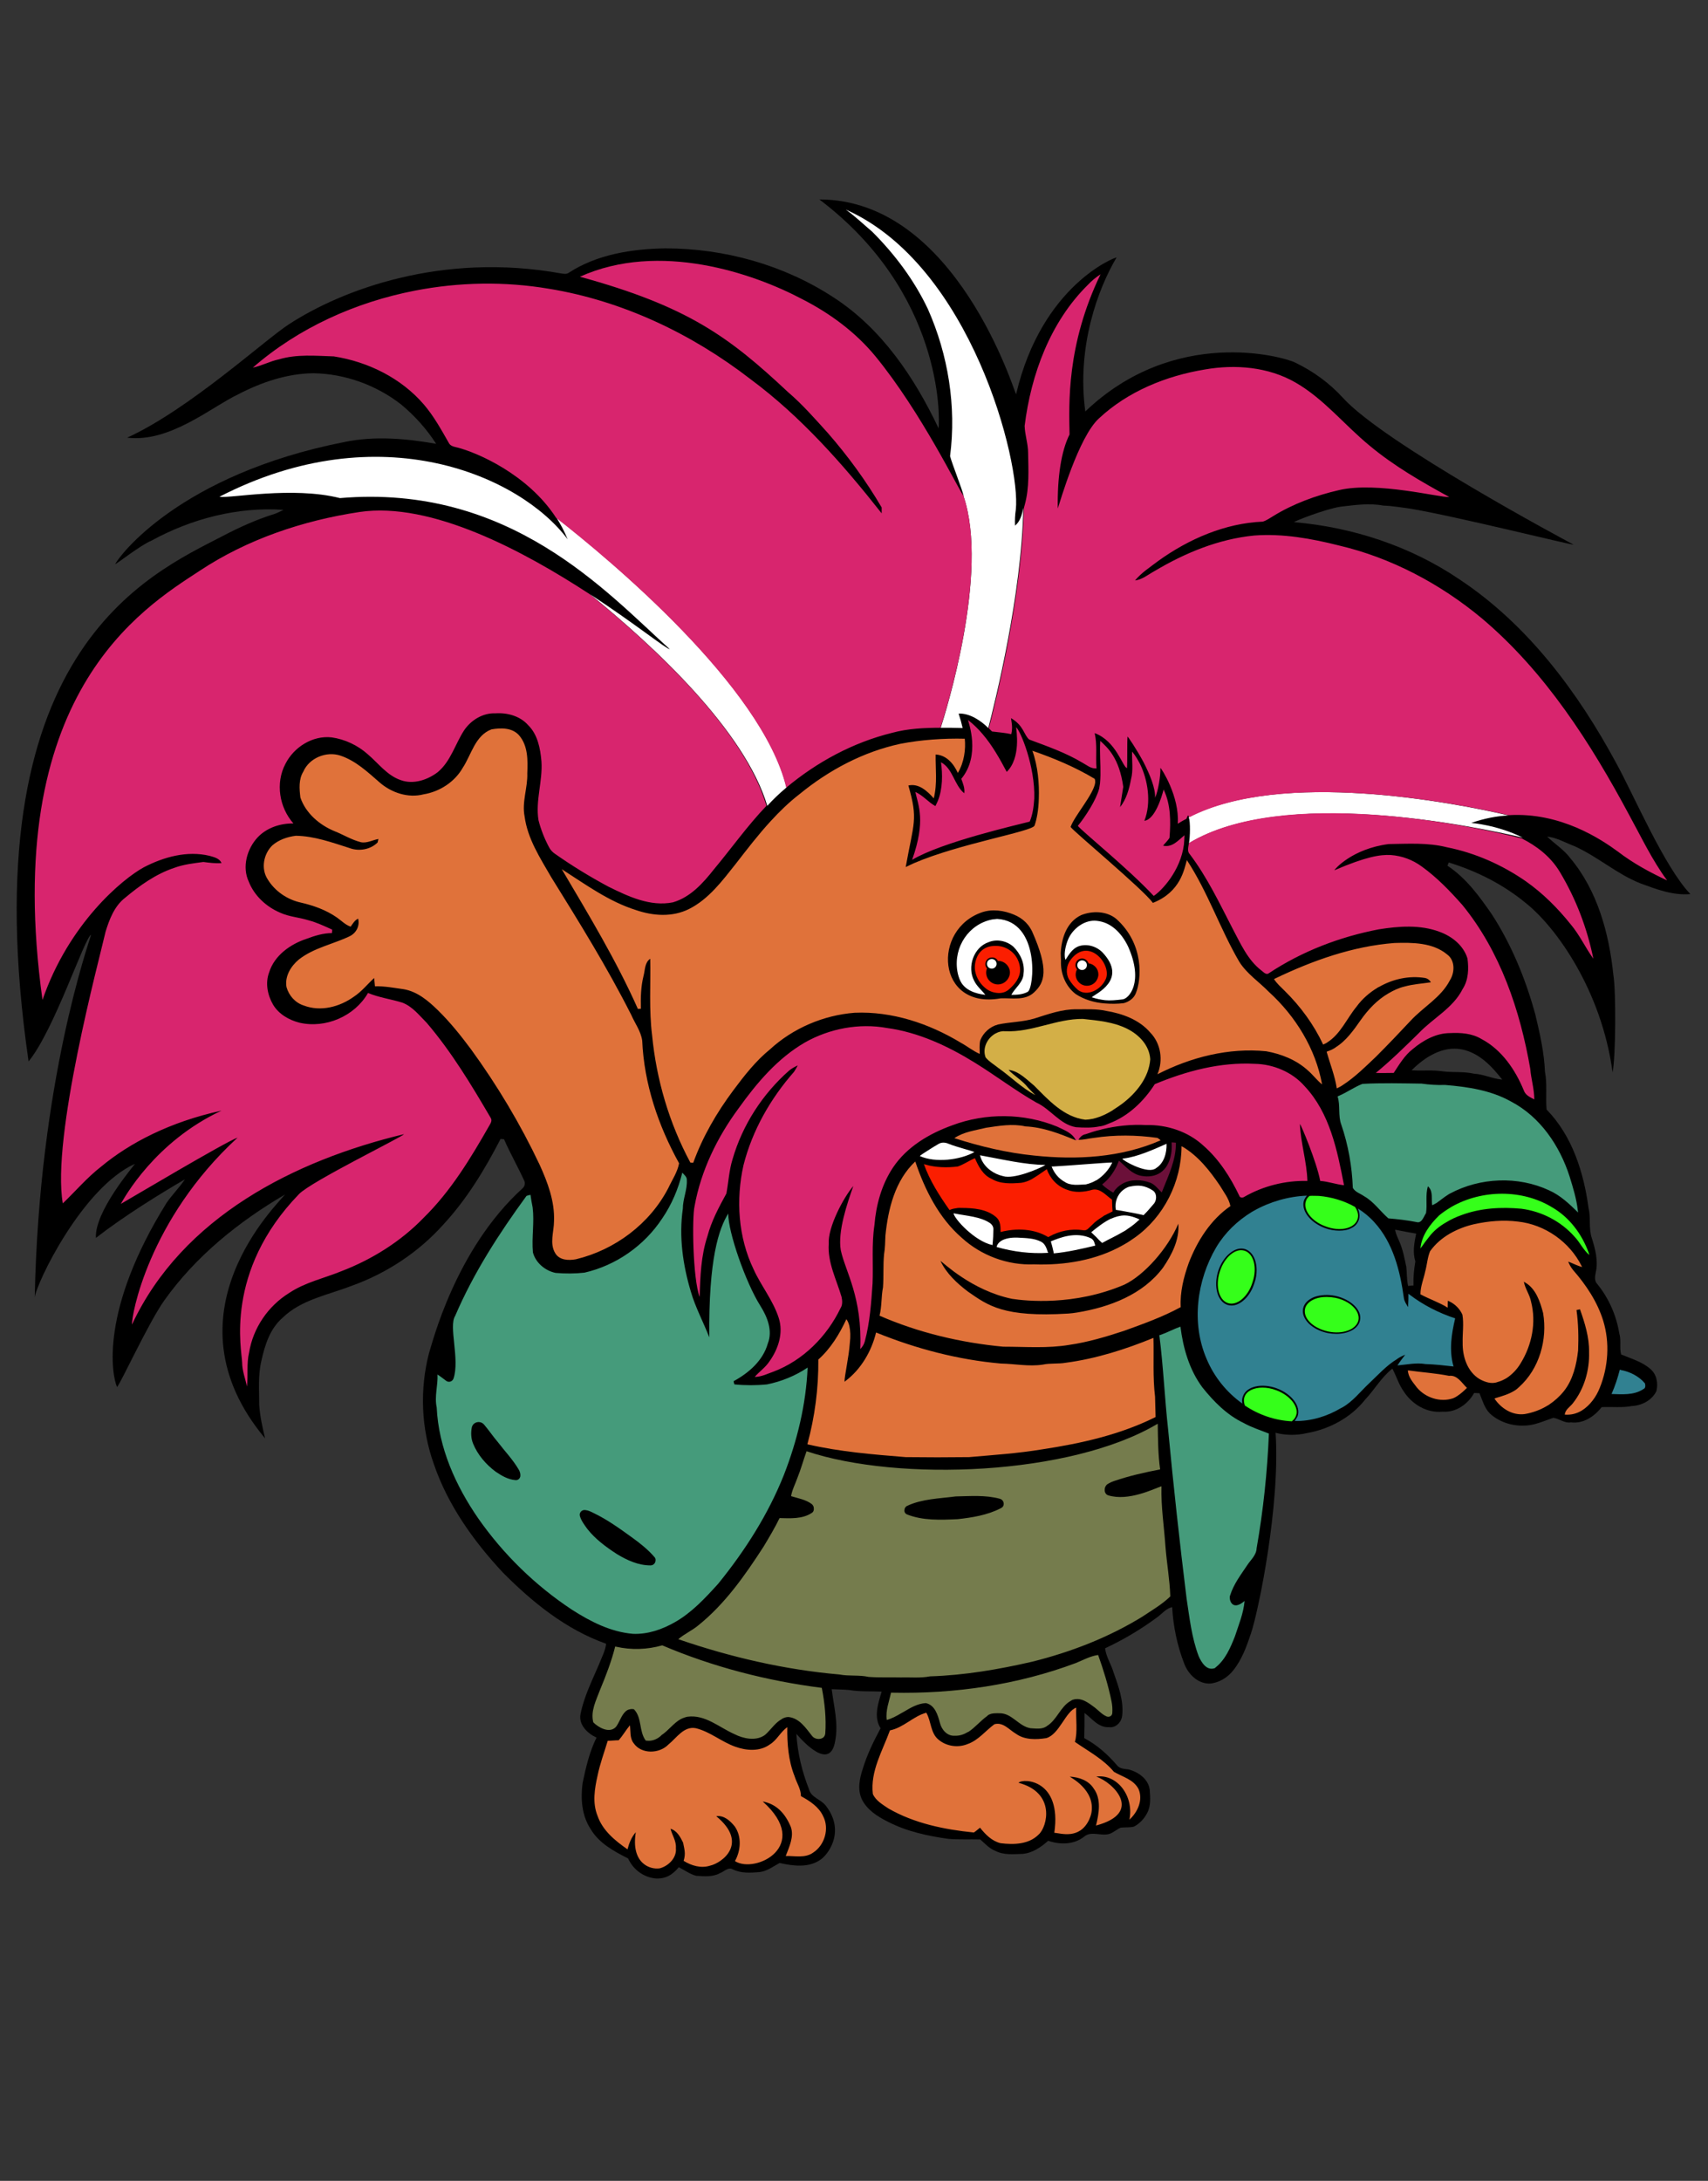<?xml version="1.0" encoding="utf-8"?>
<!-- Generator: Adobe Illustrator 25.2.0, SVG Export Plug-In . SVG Version: 6.00 Build 0)  -->
<svg version="1.1" id="Layer_1" xmlns="http://www.w3.org/2000/svg" xmlns:xlink="http://www.w3.org/1999/xlink" x="0px" y="0px"
	 viewBox="0 0 639.1 815.7" style="enable-background:new 0 0 639.1 815.7;" xml:space="preserve">
<rect x="0" y="0" width="639.1" height="815.7" fill="#333333" stroke="none"/>
<style type="text/css">
	.st0{fill-rule:evenodd;clip-rule:evenodd;}
	.st1{fill-rule:evenodd;clip-rule:evenodd;fill:#6B1039;}
	.st2{fill-rule:evenodd;clip-rule:evenodd;fill:#FB1E00;}
	.st3{fill-rule:evenodd;clip-rule:evenodd;fill:#318191;}
	.st4{fill-rule:evenodd;clip-rule:evenodd;fill:#35FF1A;}
	.st5{fill-rule:evenodd;clip-rule:evenodd;fill:#757C4D;}
	.st6{fill-rule:evenodd;clip-rule:evenodd;fill:#459B7B;}
	.st7{fill-rule:evenodd;clip-rule:evenodd;fill:#D3AF47;}
	.st8{fill-rule:evenodd;clip-rule:evenodd;fill:#FFFFFF;}
	.st9{fill-rule:evenodd;clip-rule:evenodd;fill:#D8256E;}
	.st10{fill-rule:evenodd;clip-rule:evenodd;fill:#E0723A;}
</style>
<g>
	<g>
		<path id="path_510754923fc147836c3344ee94787892" class="st0" d="M613.8,330.4c6,2.2,12.2,4.6,18.7,4
			c-9.7-10.1-21.1-36.9-27.7-48.9c-14.4-26.7-33.2-51.9-58.7-68.8c-18.3-12.4-39.9-19.5-61.9-21.4c0-0.3,11.6-4.9,17.5-5.8
			c5.3-0.6,10.6-1.4,15.9-0.4c3.3,0.1,6.6,0.7,9.8,1.1c17,2.8,61.4,13.9,61.4,13.5c-2.5-1.3-70.8-37.8-86.3-54.9
			c-5-5.5-11.2-10-17.9-13.2c-4.4-2.2-45-13.7-78.5,18.3c-3.3-24.3,4.8-46,11.7-57.6c-0.3-0.2-28,10.2-37.6,51.2
			c-0.4-0.1-22.3-72.9-73.6-72.9c46.1,34.9,45.1,81.3,44.6,85.6c-9-19-21.3-37.3-39.2-48.9c-18.6-12.2-40.9-18.4-63-18.4
			c-12.5,0.2-25.6,2.2-36.3,9.2c-0.8,0.5-1.7,0.3-2.6,0.2c-44.7-8.1-82.2,6.1-102,19c-9,5.8-37.3,31.8-60.5,42.4
			c16,1.9,31.2-11.3,41.7-16.3c8.7-4.5,18.2-7.7,28-7.8c11.8,0.2,23.4,4.4,32.7,11.6c5.1,4.2,9.6,9.2,13.2,14.8
			c-11.3-2-23-3-34.2-0.7C67,177.5,44.4,208.2,43.1,211c0.8-0.2,9.3-7,13.6-8.8c15-8.2,32.3-12.7,49.4-11.5
			c-1.1,0.5-2.2,1.1-3.3,1.5c-6.8,2.1-13.2,5-19.5,8.3C55.6,214.9-11.6,243.8,10.7,397c9.7-11.9,20.9-46.3,23.4-47.4
			c-0.8,2.9-19.5,55.1-21.1,135.7c0.5-5.2,17.8-41.2,37.5-50c-0.8,1.2-15.2,18-14.6,27.7c10.4-8.1,24-16.5,33.3-21.9
			c-2.1,3.1-4.7,5.7-6.8,8.7c-25.1,40.2-20.6,64.5-18.6,69c1.5-1.7,11.8-24.1,17.6-32.3c11.7-16.5,27.8-29.5,45.2-39.7
			c-2.1,3-46.3,44.7-7.4,91.2c-1-4.1-1.9-8.2-2.2-12.4c0-5.5-0.5-11.1,0.8-16.6c1.3-5.9,3.2-12,7.9-16.1c7-6.8,16.9-8.5,25.7-11.9
			c13.2-4.7,25.2-12.6,34.5-23c8.8-9.5,15.5-20.6,21.4-32c0.3,0,1,0.1,1.3,0.1c2.3,5.3,5.2,10.3,7.6,15.6c0.4,1,0.1,2-0.6,2.7
			c-25.4,23-34,58.6-35.1,61.8c-3.5,13.6-2.9,28.1,1.8,41.3c5.2,15.3,14.8,28.8,25.8,40.6c11.1,11.2,23.7,21.4,38.7,26.7
			c-0.3,2.7-1.7,5.2-2.7,7.8c-2.6,6.1-5.6,12-6.9,18.6c-0.7,4,2.7,7.2,6,8.7c-2.6,5.3-4,11.2-5.2,17c-0.8,5.9-0.3,12.2,3,17.2
			c3.1,5.3,8.7,8.3,14,11c0.2,0.4,0.4,0.8,0.6,1.1c2,3.6,5.8,6.1,9.9,6.4c4.9,0.2,7.2-2.8,8.5-4.2c2.2,1.1,4.2,2.6,6.5,3.2
			c3,0.2,6.2,0.5,8.9-1c1.6-0.6,3.1-2.4,4.8-1.4c3.1,1.5,6.6,1.3,10,1c2.8-0.3,5.1-2.1,7.5-3.4c4.9,1.1,10.7,1.9,15.1-1.1
			c2.7-1.6,9.8-10.4,2.3-20.2c-1.8-2.5-5.6-3.1-6.4-6.3c-2.6-6.6-4.3-13.6-4.7-20.7c2.4,2.8,12.6,14.1,14.5,2.7
			c1.3-6.5-0.5-13-1.3-19.4c2.1,0.1,4.3,0.1,6.5,0.3c4,0.7,8.2,0.4,12.2,0.6c-1.3,4.4-3.1,9.5-0.4,13.7c-2.6,4.9-5.1,9.9-6.7,15.3
			c-1.2,3.6-2,7.7-0.3,11.3c1.9,3.9,5.8,6.4,9.6,8.3c7.1,3.7,15,5.4,22.9,6.5c3.9,0.3,7.9,0.1,11.8,0.2c1.8,1.6,3.4,3.4,5.7,4.3
			c3.1,1.6,6.7,1.2,10.1,1.1c3.7-0.3,6.9-2.5,9.6-4.9c4.4,1.5,9.6,1.5,13.4-1.5c2.9-2.6,7.2,0.4,10.5-1.5c1.1-0.6,2.1-1.4,3.2-1.9
			c1.7-0.2,3.4,0,5-0.4c2.1-1.1,3.8-2.9,4.9-5c1.5-2.7,1.2-5.9,1-8.8c-0.5-4-4.3-6.7-8-7.6c-1.5-0.2-3.2-0.2-4.3-1.6
			c-3.4-4-7.5-7.6-12.2-10.1c0.1-3.1,0.1-6.2,0.1-9.4c2.8,2,5.1,5.5,9.1,5.3c2.6,0.4,4.8-1.9,5-4.4c0.6-5.5-1.4-10.9-3.2-16
			c-0.9-3.1-2.8-5.8-3.2-9.1c6.9-3.2,13.4-7.1,19.5-11.6c1.8-1.3,3.3-3.3,5.6-3.8c0.4,7.2,1.9,14.4,4.5,21.1c1.5,4,5.1,7.6,9.6,7.5
			c3.5-0.3,6.7-2.3,8.8-5c3.2-4,5-9,6.6-13.8c2.8-8.3,11-48,9.2-75c3.8,1,8,1,11.8,0.1c8.4-1.5,16.4-5.8,21.7-12.5
			c3.5-3.7,6.1-8.4,10.2-11.6c1.5,2.8,2.4,6,4.3,8.6c3.1,4.8,8.7,8.1,14.5,7.5c4.9,0.4,9.5-2.8,11.8-7c0.6,0,1.3,0.1,2,0.1
			c1.1,2.6,1.8,5.5,3.9,7.6c3.4,3.1,8.1,4.7,12.8,4.5c3.8,0,7.3-1.7,10.9-2.9c2.3,0.3,4.2,2.1,6.6,1.7c4.6,0.6,8.8-2.2,11.5-5.7
			c3.8-0.2,7.6,0.3,11.3-0.4c3.7-0.2,7.5-2.1,9.2-5.6c0.7-3,0.1-6.3-2.3-8.3c-3.1-2.7-7.1-3.8-10.9-5.4c-0.7-2.5,0.1-5.3-0.7-7.9
			c-1.1-6.7-3.9-13.1-8.2-18.4c-1.2-1.2-0.9-2.9-0.6-4.4c1-4.3-0.2-8.8-1.5-12.9c-1.2-3.6-0.3-7.5-1.2-11.2
			c-1.8-13.3-6.1-27-15.7-36.8c-0.4-4.7,0.3-9.5-0.6-14.1c-0.3-7.2-1.9-14.3-3.6-21.4c-3.6-13.2-8.8-25.9-16.2-37.4
			c-4.7-6.8-9.7-13.7-16.7-18.3c0.3-0.7,0.2-0.5,0.5-1.2c10.5,3.2,20.6,8.3,29.1,15.4c11.2,9,28.1,32.6,32.2,63.1
			c1.2-6,1.3-30.4,0.3-36.4c-1.6-15.5-5.9-31.5-16.1-43.7c-2.4-3.2-5.8-5.3-8.7-8.1c3.7,0.4,7,2.4,10.5,3.7
			C598.2,320.7,605.2,327,613.8,330.4z M522.4,460c2.5,0.5,5,1,7.5,1.4c-0.7,3.4-1.4,6.9-0.3,10.4c-0.5,2.9-0.8,5.8-0.7,8.8
			c0,0.1,0,0.2,0,0.2c-0.7,0-1.3,0.1-2,0.2c-0.6-2.4-0.4-4.8-0.7-7.2c-0.7-3.3-1.3-6.6-2.7-9.7c-0.6-1.3-1.2-2.7-1.5-4.1
			C522,460,522.2,460,522.4,460z M551.6,401.6c-3.9-0.9-7.9-0.4-11.8-0.9c-3.8-0.6-7.8-0.1-11.6-0.4c4.9-4.9,11.6-9.2,18.8-7.8
			c6.5,1.3,11.2,6.3,15.1,11.3C558.5,403.5,555.2,401.8,551.6,401.6z"/>
	</g>
</g>
<g>
	<g>
		<path id="path_79ae2008d62f4dfa491bd10c28cdcef6" class="st1" d="M418.8,434.2c2.5,2.2,4.8,5,8.3,5.6c2.6,0.5,5.2,0.1,7.1-1.2
			c1-0.7,1.9-1.6,2.5-2.7c1.5-2.6,1.9-5.6,1.7-8.5c0,0,0,0,0-0.1c0.1,0,0.3,0,0.4,0c0.4,0,0.9,0.1,1.2,0.1
			c0.1,6.4-2.8,12.3-5.1,18.1c-0.1,0.2-0.1,0.3-0.2,0.5c-1.4-1.3-2.5-2.9-4.2-3.6c0,0,0,0,0,0c-3.4-1.3-7.5-1.4-10.6,0.4
			c-1.2,0.7-2.3,1.6-3.1,2.9c-0.1,0.1-0.2,0.2-0.2,0.4c-1.5-0.9-3-1.8-4.2-3.1c2.4-1.8,4.2-4.3,5.5-7c0.3-0.6,0.5-1.3,0.8-1.9
			C418.7,434.1,418.7,434.2,418.8,434.2z"/>
	</g>
</g>
<g>
	<g>
		<path id="path_f530b2bab2208155ad2b485cfe0f4ea9" class="st2" d="M380.8,358.9c-1.4-3-4.4-4.9-7.6-5.1c-2.9-0.2-6.3,0.7-7.8,4.6
			c-0.6,1.6-0.8,3.3-0.5,4.9c0.5,2.6,2,4.9,4.1,6.5c1.3,1,2.8,1.5,4.4,1.6c1.5,0.1,3-0.3,4.2-1.4c2.1-1.8,4.1-4.3,4.1-7.2
			C381.7,361.4,381.4,360.1,380.8,358.9z M373.4,368.2c-2.4,0-4.4-2-4.4-4.4c0-0.6,0.1-1.1,0.3-1.6c-0.4-0.4-0.6-1-0.6-1.6
			c0-1.4,1.1-2.5,2.5-2.5c1,0,1.8,0.5,2.2,1.3c0,0,0.1,0,0.1,0c2.4,0,4.4,2,4.4,4.4C377.8,366.2,375.8,368.2,373.4,368.2z
			 M413.5,366.7c3.2-5.3-6-16.8-12.9-7.7c-1.6,2.1-1.9,5-0.6,7.3c0.9,1.5,2.1,2.9,3.4,4C406.9,372.9,411.8,370.1,413.5,366.7z
			 M406.7,368.7c-2.3,0-4.2-1.9-4.2-4.2c0-0.7,0.2-1.4,0.5-1.9c-0.3-0.4-0.6-1-0.6-1.6c0-1.4,1.1-2.5,2.5-2.5c1.1,0,2.1,0.8,2.4,1.8
			c2.1,0.3,3.7,2,3.7,4.2C410.9,366.8,409.1,368.7,406.7,368.7z M364.8,433.2c1.3,3,3,6.3,6.2,7.7c3.3,2,7.3,1.8,11.1,1.5
			c2-0.3,3.7-1.1,5.3-2.2c1.5-0.9,2.9-2,4.3-2.9c0,0,0,0,0,0v0c1.2,3.5,4,6.5,7.6,7.7c3,1.2,6.4,0.9,9.4,0c3-0.7,5.2,2.2,7.4,3.7
			c0,1.4,0.1,2.8,0.2,4.3c0,0,0,0,0,0.1c-1,0.5-2,1-3,1.5c-0.2,0.1-0.4,0.2-0.6,0.4c-1.4,0.9-2.8,1.8-3.9,3
			c-0.6,0.5-1.2,1.2-1.8,1.7l0,0c-0.5,0.4-1.1,0.6-1.9,0.4c-4.3-0.6-8.7,0.3-12.5,2.4c-0.1,0.1-0.3,0.2-0.4,0.2
			c-5.3-3.2-11.9-3.4-17.8-1.9c0-1.9,0-4.1-1.6-5.5c-3.5-3.1-8.6-3.5-13.1-3.5c-1-0.1-2,0.1-3,0.3c-0.5,0.1-1,0.3-1.4,0.5
			c-3.8-5.4-7.4-11-9.6-17.2c0.2,0.1,0.4,0.1,0.6,0.2c3.9,1.1,8.1,1.2,12.1,0.7C360.7,435.5,362.6,434.1,364.8,433.2z"/>
	</g>
</g>
<g>
	<g>
		<path id="path_ccd8f9cbfafab9f55c7ae10a37971ea9" class="st3" d="M603,521.4c1.3-2.9,2.3-6,3.1-9.1c0.1,0,0.2,0,0.3,0.1
			c3.4,0.6,6.8,2.3,9.1,5c0.2,0.7,0.3,1.8-0.5,2.1c-0.1,0.1-0.2,0.1-0.3,0.2C611.2,521.9,606.9,521.5,603,521.4z M522.9,510.7
			c0.9-1.4,1.9-2.7,2.9-4c-1,0.4-2,0.9-2.9,1.5c0,0-0.1,0-0.1,0.1c-4,2.4-7.2,6-10.6,9.2c-3.2,3-6,6.7-9.9,8.9c0,0,0,0,0,0
			c-0.2,0.1-0.4,0.2-0.6,0.3c-5.2,3.1-11.2,4.9-17.3,4.8c0.1-0.1,0.2-0.2,0.2-0.2l0.9-1.5c1.4-3.7-2.1-8.4-7.7-10.5
			c-5.6-2.1-11.4-0.8-12.7,2.9c-0.3,0.7-0.4,1.5-0.3,2.2c0,0.2,0,0.4,0.1,0.6c-5.9-4.2-10.6-10-13.4-16.7
			c-5.8-13.4-3.7-29.4,3.6-41.8c3.3-5.5,7.9-9.9,13.3-13.2c0.2-0.1,0.5-0.3,0.7-0.4c6-3.4,12.9-5.4,19.9-5.7c-0.4,0.5-0.7,1-1,1.6
			c-1.4,3.7,2.1,8.4,7.7,10.5c1.8,0.7,3.7,1,5.4,1c1.8,0,3.4-0.3,4.6-1c1.3-0.6,2.2-1.6,2.7-2.9c0.5-1.4,0.3-2.9-0.3-4.4
			c2.2,1.4,4.3,3.1,6.1,5.1c7.1,7.7,9.7,18.3,11.1,28.4c0.2,1.3,0.9,2.3,1.6,3.4c0-0.3,0-0.5,0-0.8c0.1-1.4,0.1-2.8,0.1-4.2
			c0.1,0.1,0.3,0.2,0.4,0.3c5.1,3.9,11,6.9,17.1,8.9c-1.4,5.8-2.3,11.9-0.7,17.7c0,0.1,0.1,0.2,0.1,0.3c-3.5-0.4-7-0.8-10.5-0.9
			C529.9,509.6,526.4,510.4,522.9,510.7z M470.2,475.1c0-3.9-1.6-7-4.3-7.9c-3.7-1.2-8.3,2.6-10.1,8.3c-1.8,5.8-0.2,11.4,3.6,12.6
			c0.5,0.1,1,0.2,1.4,0.2c3.4,0,7.1-3.5,8.6-8.5C470,478.1,470.2,476.6,470.2,475.1z M499.7,484.7c-2.8-0.6-5.6-0.4-7.9,0.4
			c-2.3,0.9-3.8,2.4-4.2,4.3c-0.4,1.9,0.4,3.9,2.1,5.6c1.7,1.7,4.3,3,7.1,3.6c1.1,0.2,2.2,0.3,3.3,0.3c4.5,0,8.2-2,8.8-5.1
			C509.7,490.1,505.6,486,499.7,484.7z"/>
	</g>
</g>
<g>
	<g>
		<path id="path_5cc9cef9fff7ba6f2b73335ff6d83a71" class="st4" d="M484.9,529.6c-0.2,0.6-0.6,1.2-1.2,1.7c-0.1,0.1-0.2,0.2-0.3,0.3
			l0,0c0,0,0,0,0,0c-6.3-0.3-12.4-2.4-17.6-5.9c-0.1-0.2-0.1-0.4-0.2-0.7c-0.2-0.9-0.2-1.8,0.1-2.6c0.8-2.2,3.5-3.4,6.7-3.4
			c1.6,0,3.4,0.3,5.2,1c4.5,1.7,7.6,5.1,7.6,8.2C485.2,528.6,485.1,529.1,484.9,529.6z M490,447.3c-0.6,0.5-1.1,1.1-1.3,1.8
			c-1.3,3.3,2,7.7,7.3,9.6c5.3,2,10.6,0.9,11.9-2.5c0.6-1.5,0.2-3.2-0.9-4.8c-4.1-2.3-8.8-3.7-13.5-4.1
			C492.3,447.3,491.1,447.2,490,447.3z M465.7,467.8c-0.4-0.1-0.8-0.2-1.3-0.2c-3.1,0-6.5,3.3-8,8.1c-1.7,5.4-0.3,10.6,3.1,11.7
			c3.4,1.1,7.6-2.5,9.2-7.9C470.5,474.1,469.1,468.9,465.7,467.8z M499.6,485.4c-1.1-0.2-2.2-0.3-3.2-0.3c-1.6,0-3,0.2-4.3,0.7
			c-2.1,0.8-3.5,2.2-3.8,3.8c-0.3,1.7,0.3,3.4,1.9,5c1.6,1.6,4,2.8,6.7,3.4c5.5,1.2,10.6-0.7,11.4-4.2
			C509,490.3,505.1,486.5,499.6,485.4z M581,451.7c-11.3-7-26.5-6.8-37.9-0.3c-0.1,0.1-0.2,0.1-0.3,0.2c-1.5,0.9-3,1.9-4.3,3
			c-3.4,3.3-6.6,7.5-7,12.4c0.1-0.2,0.3-0.5,0.5-0.7c0.8-1.2,1.7-2.4,2.6-3.5c1.7-2.3,4-4.2,6.5-5.6c1.8-1.1,3.7-2,5.7-2.7
			c7.2-2.7,15-3.1,22.5-2.4c7.6,1,14.8,4.7,19.9,10.5c2,2.1,3.2,4.9,5.5,6.8c-0.1-0.3-0.2-0.6-0.3-1
			C591.9,461.6,587.3,455.4,581,451.7z"/>
	</g>
</g>
<g>
	<g>
		<path id="path_bd78ff312811295bc06945f1b4bcb6af" class="st5" d="M410.9,619c2,5.6,3.8,11.4,5,17.3c0.3,1.4,0.4,2.9,0.3,4.4
			c0,0.6-0.4,1.1-0.9,1.3c-0.3,0.1-0.7,0.2-1.2,0c-1.7-0.7-3-2.2-4.4-3.3c-2.3-1.7-5-3.9-8.1-3c-0.4,0.1-0.7,0.3-1,0.5
			c-3.8,2.1-5.1,7.1-8.9,9.4c0,0-0.1,0.1-0.1,0.1c-1.8,1.2-4,0.8-6,0.7c-4.4-0.7-6.9-5.6-11.5-5.6c-1.3,0-2.8-0.1-4,0.5l0,0
			c-0.3,0.1-0.5,0.3-0.8,0.6c-2.4,1.7-4.5,4.3-7,5.9c0,0,0,0-0.1,0c-1.5,0.9-3.1,1.5-5,1.4c-2.8,0.2-4.9-2.3-5.5-4.8
			c-0.8-3-1.9-6.7-5.3-7.4c-3.1,0.2-5.6,1.7-8.3,3.3c-0.3,0.2-0.6,0.3-0.9,0.5c-1.7,1-3.5,2-5.4,2.5c-0.5-3.5,0.9-6.9,1.6-10.2
			c0.1,0,0.2,0,0.4,0c23.4,0.5,46.9-2.9,68.8-11.1C405.3,620.9,408,619.4,410.9,619z M247.8,615.4c-5.6,1.6-11.6,1.8-17.3,0.5
			c-0.1,0-0.2,0-0.3-0.1c-1.4,5.6-3.5,11-5.7,16.3c-1.4,3.8-3.6,7.9-2.5,12.1c1.9,1.9,5.5,3.9,7.9,2.2l0,0c0.3-0.2,0.5-0.4,0.8-0.8
			c1.3-1.9,2.1-4.9,4.1-6c0.7-0.3,1.5-0.5,2.4-0.3c3.1,3.2,1.8,8.1,4.4,11.7c1.7,0.3,3.3-0.1,4.7-1c0,0,0,0,0,0
			c0.4-0.3,0.9-0.6,1.2-1c2.6-1.7,4.5-4.5,7.2-6c0,0,0,0,0,0c0.8-0.4,1.6-0.7,2.5-0.9c6.7-0.9,11.9,4,17.6,6.5
			c3.3,1.7,7.8,2.6,11,0.6c0.5-0.3,0.9-0.7,1.3-1.1c1.7-1.7,3.2-3.9,5.4-5.1c0,0,0.1,0,0.1-0.1c0.7-0.4,1.5-0.7,2.4-0.7
			c4.1,0.4,6.5,4.1,8.8,7c0.9,1.3,3,1.6,4.2,0.7c0.4-0.3,0.7-0.8,0.8-1.5c0.4-5.7-0.2-11.5-1.3-17.1
			C287.1,628.7,266.8,623.5,247.8,615.4z M436.1,578.6c0.5,6.2,1.6,12.3,1.8,18.5c-3.1,3-6.9,5.2-10.5,7.6
			c-12.7,7.8-26.7,13.2-41.1,16.8c-12.6,2.9-25.4,5.1-38.3,5.5c-3.6,0.7-7.3,0.3-11,0.4c-4-0.1-8,0.1-12-0.2
			c-3.6-0.8-7.3-0.2-10.9-0.9c-20.6-1.8-40.8-6.5-60.3-13.2c2.3-2,5.1-3.2,7.4-5.1c10.1-8.1,17.5-18.7,24.5-29.5
			c2.1-3.5,4.2-7,6-10.7c4,0.1,8.5,0.4,12-1.9c0.7-0.4,0.9-1.1,0.8-1.9c0-0.5-0.3-1-0.7-1.4c-2.2-1.7-5.2-2.2-7.8-3
			c0.4-2.4,1.6-4.6,2.4-6.9c1.3-3.2,2.2-6.6,3.4-9.9c34.4,11.5,98.9,9.1,131.4-10.3c0.1,5.7,0.1,11.4,0.9,17.1
			c-5.8,1.1-11.5,2.4-17.1,4.3c-0.9,0.3-1.8,0.7-2.6,1.2c-1.5,1.1-1.4,3.7,0.3,4.2c7.6,2.3,16.9-2.4,19.9-3.4
			C434.4,563.7,435.6,571.1,436.1,578.6z M374.2,560.6c-5.4-1.5-11.1-1-16.6-0.9c-6.1,0.8-12.5,0.9-18.1,3.5c-0.7,0.3-1.1,1-1.1,1.8
			c0,0,0,0.1,0,0.1c0,0.5,0.4,1.1,0.9,1.3c6,2.4,12.7,2.1,19.1,1.8c5.4-0.6,11-1.5,15.9-4c0.3-0.1,0.5-0.3,0.8-0.5
			C376,562.8,375.6,561,374.2,560.6z"/>
	</g>
</g>
<g>
	<g>
		<path id="path_f9a2c71d3dc3f8e91f88a34048bdc189" class="st6" d="M565.4,412c10.9,5.7,18.2,16.5,21.9,28c1.3,4.2,2.6,8.4,3.1,12.8
			c0,0.2,0.1,0.5,0.1,0.7c-3.3-3.2-6.6-6.4-10.9-8.3c-11.6-5.4-25.8-4.8-37,1.2c-0.3,0.1-0.5,0.3-0.7,0.4c-1.6,1-3,2.2-4.6,3.3
			c0,0,0,0-0.1,0c-0.4,0.3-0.9,0.5-1.3,0.7c-0.4-2.2,0.4-5-1.3-6.8c-0.1-0.1-0.2-0.2-0.3-0.3c-1,3.3-0.2,6.7-0.7,10
			c-0.6,0.9-1.1,2.4-2,3.1c-0.4,0.3-0.9,0.5-1.5,0.3c-3.5-0.7-7.1-1.1-10.6-1.4c-3.1-2.7-5.4-6.2-9.1-8.3c-1.4-1-3.3-1.5-4.2-3.1
			c-0.3-8-1.7-16-4.3-23.6c-1.3-3.4-0.3-7.2-1.4-10.6c0.1-0.1,0.3-0.1,0.4-0.2c3.1-1.3,5.8-3.3,8.9-4.5c7.3-0.4,14.7-0.2,22.1-0.1
			c2.9,0.4,5.8,0.6,8.8,0.5C549.3,406.5,557.9,407.8,565.4,412z M449.9,518.9c-4.9-6.6-7.2-14.7-8.2-22.7c-2.6,0.9-4.9,2.2-7.5,3.1
			c-0.1,0-0.3,0.1-0.4,0.1c1.5,11.7,2,23.6,3.3,35.4c2,21.1,4.3,42.1,6.9,63.1c1.1,7.2,1.9,14.6,4.5,21.5c1,2.3,3,5.7,6.1,4.5
			c0.1-0.1,0.2-0.1,0.2-0.2c3.7-2.9,5.6-7.4,7.3-11.7c1.4-4.3,3.2-8.6,3.6-13.2c-5,4.3-6-1.1-5.4-2.1c1.3-4.2,4-7.7,6.4-11.3
			c1.3-2,3.4-3.7,3.5-6.3c2.5-14.2,4-28.5,4.6-42.9c-3.2-1.3-6.5-2.3-9.5-4C459.2,529.3,454.2,524.3,449.9,518.9z M236.9,611.1
			c-8.4-0.7-16-4.6-23-9.1c-13.6-9-25.5-20.6-34.9-34c-8.5-12.3-14.9-26.5-15.6-41.6c-0.9-4.1,0.5-8.2,0.3-12.3
			c1.1,0.7,2.2,1.6,3.3,2.4c1,0.7,2.3,0.2,2.7-0.9c2.4-7.2-1.9-19.5,0.6-23.4c6.9-16.1,16.4-30.8,26.7-44.9c0.5-0.2,1-0.3,1.5-0.4
			c0.2,1.6,0.5,3.1,0.8,4.7c0.7,5.6-0.4,11.2,0.1,16.8c1,3.9,4.6,6.9,8.5,7.7c3.6,0.3,7.2,0.3,10.8-0.1
			c11.8-2.7,22.4-10.1,29.1-20.3c3.5-5.1,6-11,7.5-17.1c0.7,0.8,1.8,1.6,1.7,2.8c0.2,3.6-1.5,7-1.5,10.7c-1.5,10.4,0,21,3,31
			c1.7,5.9,4.7,11.4,6.9,17.1c-0.3-29.4,3.6-40.7,7.1-46.3c-0.1,6.8,6.5,25.8,12,34.5c2.6,4.1,4.7,9.3,2.8,14.1
			c-1.8,6.4-7.1,11-12.8,14.1c0.1,0.6,0.1,0.6,0.3,1.2c4,0.4,8.2,0.4,12.2,0c5.4-1.1,10.6-3.2,15.2-6.3c-0.6,13.8-3.9,27.4-8.9,40.2
			c-5.9,14.8-14.6,28.4-24.6,40.7c-4.8,5.3-9.8,10.7-16.1,14.3C247.7,609.5,242.4,611.3,236.9,611.1z M194,549.5
			c-2.2-3.7-5.1-6.7-7.7-10.1c-1.8-2.1-3.4-4.5-5.2-6.6c-1.5-1.7-4.3-0.9-4.6,1.3c-0.3,1.7-0.3,3.8,0.5,5.8
			c1.7,4.2,4.8,7.8,8.4,10.5c2.2,1.5,4.7,3,7.5,3.2c0.9,0.1,1.7-0.6,1.8-1.5C194.8,551.2,194.5,550.3,194,549.5z M230.9,581.3
			c3.8,2.3,8,4.2,12.5,4.2c1.1,0,1.9-0.9,1.9-1.9c0-0.1,0-0.2,0-0.3c0-0.3-0.2-0.7-0.4-0.9c-2.4-2.8-5.3-5.1-8.2-7.2
			c-4.7-3.4-9.4-6.8-14.6-9.3c-1-0.5-2-1-3.1-1.1c-1.3-0.2-2.4,1-2,2.3c0.5,1.7,1.7,3.3,2.8,4.8
			C222.7,575.6,226.7,578.6,230.9,581.3z"/>
	</g>
</g>
<g>
	<g>
		<path id="path_1622a46d4edc52b58ad4ef1507f8b7d2" class="st7" d="M378.2,400.3c-0.3-0.1-0.5-0.1-0.8-0.1c2,2.1,4.6,3.6,6.5,5.7
			c0.7,0.9,1.5,1.7,2.3,2.5c0.4,0.4,0.8,0.8,1.2,1.2c-5.1-2.7-9.2-6.9-13.9-10.2c-1.6-1.3-3.4-2.3-4.7-3.9c-1.3-3.4,0.6-7.2,3.6-8.9
			c0.1,0,0.1-0.1,0.2-0.1c1.1-0.6,2.3-0.9,3.5-0.8c10,0.5,19.1-4.7,29.1-4.6c5.6,0.6,11.4,1.1,16.6,3.7c4.4,2.2,8.3,6.2,8.6,11.4
			c-0.5,6.9-5.3,12.7-10.6,16.7c-1,0.7-2.1,1.5-3.1,2.1c-0.1,0.1-0.3,0.2-0.4,0.3c-3.1,1.9-6.6,3.4-10.2,3.5
			c-8.1-1-13.8-7.4-19.2-12.8C384.1,403.7,381.5,401,378.2,400.3z"/>
	</g>
</g>
<g>
	<g>
		<path id="path_c0a41180b5904ced41cc80aa18d81494" class="st8" d="M370.5,457.5c0.7,0.5,1.2,1.3,1.2,2.2c0,1.8-0.1,3.8-0.3,5.7
			c0,0.1,0,0.2,0,0.3c-6.7-1.4-14.4-9.9-14.6-11.9c0.2,0,0.3,0.1,0.5,0.1C361.7,454.8,366.8,455,370.5,457.5z M389.5,464.4
			c-2.7-1.3-5.2-1.3-8.8-1.5c-2.7-0.1-4.5,0.4-5.7,1c0,0,0,0,0,0c-0.9,0.5-1.5,1.1-1.8,1.7c-0.2,0.3-0.2,0.6-0.3,0.8
			c6.2,1.8,12.8,2.6,19.3,2.2c0-0.1,0-0.2-0.1-0.2C391.6,466.9,391.1,465.2,389.5,464.4z M408.3,463.2c-5.8-2.8-12-0.1-14.6,0.9
			c-0.2,0.1-0.3,0.1-0.5,0.2c0.4,1.3,0.7,2.6,1,3.9c0,0.2,0.1,0.4,0.1,0.6c5.3-0.5,10.4-1.7,15.5-2.9c0,0,0-0.1,0-0.1
			C409.5,464.8,409.4,463.9,408.3,463.2z M412.4,464.9c2.5-1.4,5.2-2.6,7.7-4.1c0.1,0,0.1-0.1,0.2-0.1c0.6-0.3,1.2-0.7,1.7-1.1
			c1.6-1,3-2.2,4.4-3.5c0,0-3-1.5-5.6-1.5c-1.7,0-3.4,0.5-5,1.2c0,0-0.1,0-0.1,0c-2.7,1.3-5.2,3.3-7.4,5.1c0.6,0.6,1.3,1.2,1.9,1.8
			C410.9,463.5,411.6,464.2,412.4,464.9z M431.9,437.3c0.2-0.1,0.5-0.2,0.7-0.4c3-1.9,4-5.7,3.9-9.1c-4.5,2-10.9,4.9-16,5.5
			c-0.2,0-0.4,0-0.5,0.1l0,0C420,434,428.5,438.8,431.9,437.3z M428.2,454.2c1.2-1.2,2.3-2.5,3.4-3.8c1.3-1.3,1.4-4-0.2-5.1
			c-3.2-2.1-5.6-2.1-8.6-1.5c-0.6,0.1-1.2,0.4-1.7,0.7l0,0c-2.4,1.4-3.8,4.1-3.7,6.9c0,0.3,0.1,0.7,0.1,1.1c1.4,0.2,5.1,0.9,7.7,1.4
			c1.5,0.3,2.7,0.6,2.7,0.6C428,454.4,428.1,454.3,428.2,454.2z M393.5,436.3c0.9,2.4,2.6,4.5,4.8,5.7c2.3,1.6,5.3,1.1,8,1
			c1.3-0.3,2.6-0.8,3.8-1.5c0,0,0,0,0.1,0c2.6-1.6,4.8-4.1,6-6.7c-2.2,0-16.4,1.2-22.1,1.5C393.9,436.3,393.7,436.3,393.5,436.3z
			 M375.3,439.9c4.1,1.3,13.5-2.8,15.4-3.9c0.1-0.1,0.2-0.1,0.3-0.2c0.1,0,0.1-0.1,0.1-0.1c-7.3,0-16.7-2.2-23.9-3.5
			c-0.2,0-0.3-0.1-0.5-0.1c0.1,0.5,0.3,1,0.5,1.5C368.6,436.8,371.8,439.1,375.3,439.9z M355.2,427.9c-1.1-0.5-2.5-0.8-3.7-0.2
			c-0.1,0-0.1,0.1-0.2,0.1c-0.1,0-0.1,0.1-0.2,0.1c-0.4,0.3-1,0.6-1.5,0.9c-0.5,0.3-1.1,0.7-1.6,1c-1.9,1.2-3.8,2.4-3.8,2.6
			c5.7,2.6,15.1,1.5,20.4-1.5c0,0,0,0,0,0C364.2,430.6,357.6,428.9,355.2,427.9z M368.7,372.1c-1.4-1.8-3.2-3.2-4.2-5.3
			c-2.7-5.1-0.2-12.5,5.4-14.4c3.1-1.3,6.8-0.5,9.3,1.7c2.6,2.6,4.3,6.2,3.8,10c-0.1,3.3-3.1,5.3-4.6,8c2.1,0,4.2-0.1,6.1-1.1
			c2.5-1.1,4.8-26.4-11.4-27.3c-0.6,0.1-1.2,0.1-1.8,0.2c-8.8,1.7-14.5,10.3-13.1,19.2c0.2,1.3,0.6,2.7,1.2,3.9
			C361.1,370.4,365.1,371.7,368.7,372.1z M403.4,354c3.2-1.2,6.9-0.1,9.2,2.3c9.5,10.2-2.7,15.4-4.1,16.7c1.8,0.6,3.4,0.9,5,1.1
			c1.9,0.2,3.9,0,6.5-0.3c2.4-0.2,8.1-6.4,2.1-19.8c-1.2-2.5-2.8-4.8-4.9-6.6c-1.9-1.6-4-2.7-6.9-3c-4.1-0.4-8,2.3-10,5.7
			c-0.9,1.5-1.8,4.3-1.9,6.6c0,0.9,0,1.7,0.3,2.3C399.9,357.1,401.2,354.9,403.4,354z M444.8,305.6c0.7,2,0.5,7.3,0.1,9.8
			c35.2-21.2,106.2-6.5,124.9-2.1c-9.6-4.8-19.3-5.5-19.3-5.5c4.9-1.7,9.6-2.6,14-2.8C544,300.2,479.8,287.7,444.8,305.6z
			 M404.9,359.2c-1,0-1.8,0.8-1.8,1.8c0,1,0.8,1.8,1.8,1.8c1,0,1.8-0.8,1.8-1.8C406.7,360,405.9,359.2,404.9,359.2z M379.8,196.6
			c-0.1-2,0-4,0.3-6c1.9-17.6-16.7-91.4-63.6-112.2c3.5,2.5,6.6,5.5,9.9,8.3c8.4,8.4,15.7,18.1,20.8,28.9c7.6,17.1,10.7,36.4,8.3,55
			c0.7,2.8,4.5,12.2,5.1,15c0,0-0.1,0-0.1-0.1c9.8,28.8-6.8,81.4-8.5,86.7c2.8,0,5.5,0,8.2,0.1c-0.4-1.8-0.9-3.6-1.5-5.4
			c4.1-0.2,8.3,2.6,11.1,5.4c2.6-10,12.5-49.9,13.1-82.3C382.4,192.4,381.8,195,379.8,196.6z M371.1,358.7c-1,0-1.8,0.8-1.8,1.8
			c0,1,0.8,1.8,1.8,1.8c1,0,1.8-0.8,1.8-1.8C372.9,359.5,372.1,358.7,371.1,358.7z M208.2,193.6c1.6,2.5,3,5.2,4.2,8.1
			c-17.7-23.7-70.1-46.9-130.3-15.9c3.9,0.7,27.3-4,45.1,0.5c63.5-5.4,99.7,35.1,123.4,56.5c-1.1,0.1-13.1-9.6-29.9-20.6
			c24.2,19.6,58,51.1,66.4,79.2c2.2-2.4,4.6-4.7,7.1-6.8c0,0,0.1-0.1,0.1-0.1C285.2,256.6,228,209.1,208.2,193.6z"/>
	</g>
</g>
<g>
	<g>
		<path id="path_43e672736d4f493f9033ec2b39a40925" class="st9" d="M488.2,406.3c9.4,10,12.2,24,14.7,37c-3-0.3-5.9-1.4-8.9-1.6
			c-1.3-7-7.2-21.1-7.6-21.3c0.3,7.2,2.6,14.2,2.8,21.3c-8.3-0.2-16.6,1.9-23.7,6c-0.6,0.4-1.6,0.3-1.8-0.5
			c-3.3-6.9-7.5-13.5-13.3-18.6c-5.8-5.4-13.8-8-21.6-7.8c-5.6-0.3-11.1,0.3-16.5,1.6c-0.2,0.1-0.4,0.1-0.7,0.2
			c-1.8,0.4-3.6,1-5.3,1.6c-1.3,0.2-2.2,1.1-2.8,2.2l-0.9,0.2c-1.3-2.9-4.4-3.9-7-5.2c-12.4-5.1-26.8-5.2-39.3-0.5
			c-8.6,3.1-16.9,8-22.1,15.7c-4.3,6.4-6.4,14.1-7,21.6c-1.1,7.2-0.4,14.5-0.7,21.8c-0.5,7.3-1,14.6-2.9,21.7
			c-0.3,1.1-0.9,2.1-1.7,2.9c0.8-19.5-5.6-29-7.3-37c-1.2-7,2.4-17.5,4.7-24c-3.7,4.3-9.6,15.5-9.2,21.6c-0.5,7,2.9,13.4,4.8,19.9
			c0.3,1.4,0.4,3-0.4,4.2c-5.1,10.6-14,19.5-25,23.7c-2.3,0.8-4.6,2-7.1,2c1.7-2,4-3.5,5.5-5.8c3.3-4.6,5.3-10.6,3.5-16.2
			c-2.1-6.6-6.6-12-9.4-18.2c-5.8-12-6.7-26.1-3.8-39c3.3-13,10.1-24.9,18.9-34.9c0.5-0.8,1-1.6,1.4-2.4c-1.1,0.5-2.2,1.1-3.2,1.9
			c-10,8.8-17.5,20.4-21.2,33.2c-1.3,4.2-1.5,8.5-2.3,12.8c-2.8,5.1-5.6,10.3-7.1,16c-2.4,7.3-2.7,15-2.9,22.7
			c-2.6-6.8-2.9-29.8-1.9-34c2.4-13.3,8.5-25.8,16.5-36.6c6.8-9.5,14.6-18.7,24.8-24.6c9.2-5.2,20.3-7.3,30.7-5.4
			c11.8,1.6,22.9,6.8,32.9,13c7.8,4.8,15.1,10.4,23,14.9c5.3,2.4,8.8,8.2,14.8,9.2c2.9,0.2,6,0.3,8.8-0.3c0.2,0,0.5-0.1,0.7-0.1
			c1-0.2,2-0.6,2.9-1c7.2-2.7,13-8.3,17.1-14.7c11.8-4.9,24.5-8.3,37.4-7.6C476.3,398,483.5,400.9,488.2,406.3z M411.3,294.9
			c-1.1,4.3-5.2,10.6-8,14c2.1,2.5,18.8,15.9,28.4,26.2c2.8-1.8,10-9.2,11.3-19.2c0.1-1.2,0.2-2.3,0.2-3.5c-2.3,1.9-4.6,4.7-8,3.9
			c0.8-1,1.7-1.8,2.4-2.9c0.5-6.1,0.5-12.5-2.2-18.1c-0.7,2.7-3.2,11.2-7.2,11.7c2.7-6.8,1.3-15.4-1.7-21.4
			c-0.9-1.7-1.8-3.2-2.9-4.5c-0.1,3.5,0.5,7-0.4,10.4c-0.7,3.6-1.7,7.4-4.1,10.4c0.5-3.1,0.8-5.1,1.2-7.6
			c-1.5-10.8-5.8-14.6-8.6-17.2c-0.1,1.1-0.1,2.3-0.1,3.4c0,4.2,0.4,8.3,0,12.5C411.5,293.6,411.4,294.2,411.3,294.9z M360.8,296.7
			c-3.8-3.1-4.2-9.2-8.7-11.6c0.6,4.3,0.7,9.9-1.2,14.5c-0.3,0.7-0.6,1.3-0.9,1.9c-2.7-1.5-4.6-4-7.5-5.3c1.1,5.1,4,10.7-1.2,25.4
			c11.2-6.7,39.5-13.1,44-14.3c1.1-2.6,1.5-5.5,1.7-8.6c0.4-12-5.2-25.5-6.8-26.7c0.1,1.1,1.9,11.4-3.5,16.7
			c-2.6-4.9-5.4-9.9-9-14.1c-1.6-1.9-3.4-3.7-5.5-5.3c0.2,0.9,4.8,13.2-2.5,22C360.3,293,361.1,294.8,360.8,296.7z M564.5,304.9
			C564.5,304.9,564.5,304.9,564.5,304.9c19.4-1.2,34.6,9,41,13.7c5.6,4.3,11.9,7.7,18.3,10.7c-5.6-7.6-9.6-16.1-14.1-24.3
			c-14.5-27.1-31.5-53.7-55.2-73.7c-15.5-12.9-33.9-22.7-53.6-27.3c-10.3-2.6-21-4.5-31.6-3.7c-13.3,1.3-25.9,6.5-37.3,13.3
			c-2.4,1.3-4.6,3.2-7.3,3.5c2.4-2.9,5.7-5,8.7-7.3c11.4-8.2,25-14.1,39.1-14.7c1.4-0.4,2.6-1.3,3.8-2c7.6-4.7,16.1-7.8,24.8-9.8
			c14.1-3.3,37.9,2.9,41.2,2.6c-10.4-5.7-20.7-11.6-29.8-19.2c-9.4-7.7-17.1-17.5-27.7-23.6c-10.2-5.9-22.6-6.9-34-4.9
			c-14.5,2.4-28.8,8.2-39.6,18.3c-7.6,6.9-14.6,31.4-15.4,33.7c-0.2-11.8,1.3-21.5,4.4-27.7c-0.2-11.3-1.2-33.4,11.6-59.9
			c-1.7,1.1-3.3,2.4-4.7,3.9c-14.1,13.9-21.3,33.5-23.7,52.8c0.1,3.4,1.3,6.7,1.3,10.1c0.1,6.4,0.5,12.9-1.2,19.2
			c-0.1,0.5-0.3,1-0.4,1.5c-0.6,32.4-10.5,72.3-13.1,82.3c0.4,0.4,0.8,0.8,1.2,1.2c3.3,0.4,5,0.5,7.2,1c0.2-0.8,0.3-1.6,0.3-2.4
			c0-1.1-0.2-2.3-0.4-3.6c4.8,2.8,4.8,6.3,6.8,8c6.7,2.5,13.6,4.9,19.8,8.6c1.7,0.9,3.3,2.4,5.4,2.2c-0.2-2.2-0.1-4.5-0.1-6.8
			c0-2.1-0.1-4.3-0.6-6.4c8.1,3,10.4,12.6,12.1,13.1c0.2-2.8,0-9,0.2-11.8c0.1-0.1,3.2,4.4,6,9.6c2.3,4.5,4.5,9.7,4.3,13.3
			c1.2-2.6,2.1-8.3,2-11.2c0.3,0.1,7.2,10.6,6.5,20.9c1-0.6,2.1-1.3,3.2-1.8c0.2-0.4,0.4-0.9,0.6-1.3c0.2,0.1,0.4,0.3,0.5,0.7
			C479.8,287.7,544,300.2,564.5,304.9z M444.9,315.3L444.9,315.3c0,0.2-0.1,0.3-0.1,0.5c-0.2,1.2-0.6,2.7,0.4,3.7
			c6.5,8.6,11.1,18.3,16,27.8c3,5.6,5.6,11.7,10.8,15.7c0.8,0.6,1.8,1.8,2.8,1c12.4-8.2,26.5-13.6,41.1-16.4
			c7.5-1.2,15.5-1.8,22.7,0.9c4.7,1.7,9,5.1,10.5,10c0.5,3.8,0.4,8-1.8,11.4c-3.6,7.2-11.1,10.9-16.5,16.6
			c-5.2,5.1-10.4,10.2-16,14.8c2.2,0.1,4.5,0,6.7,0c2.1-3.2,4.1-6.6,7.1-8.9c3.9-3.3,8.8-6,14-6c4-0.2,8.2,0.1,11.7,2.2
			c7.6,4,12.7,11.5,15.9,19.3c0.6,1.7,2.3,2.5,3.9,3.3c0-3.9-1.2-7.6-1.5-11.4c-3.8-21.9-11.2-43.9-25.4-61.3
			c-4.6-5.2-9.5-10.3-15.2-14.4c-3.4-2.5-7.4-4-11.6-4.3c-4-0.2-9.2,0.6-21.1,5.7c0.1-0.4,6.6-8,20.3-9.8c7.3-0.1,14.7-0.6,21.8,1.2
			c10.6,2.1,20.7,6.6,29.5,12.7c6.4,4.5,11.9,10,16.8,16.1c3.3,3.9,5.5,8.7,8.5,12.9c-2.3-11.4-6.5-22.4-12.5-32.4
			c-3.5-5.9-8.9-9.9-14.3-12.6C551,308.8,480.1,294.1,444.9,315.3z M360.5,185.4c-1.7-2-15.7-31.1-32.9-52.1
			c-7.4-9-17-16.1-27.4-21.4c-18.3-9.7-53.5-21.8-83.2-8.4c40.4,11.1,55.8,22.5,77.8,43.1c5.5,4.7,10.2,10.1,15,15.4
			c7.5,8.6,14.3,17.9,20.1,27.8c0,0.6,0,1.7,0,2.2c-14.5-18.4-30.2-36.2-49.1-50.2c-22-17-47.9-29.3-75.4-33.8
			c-16.6-2.8-33.6-2.5-50.1,0.7c-22.2,4.3-43.6,13.9-60.7,28.8c3.4-0.7,6.4-2.4,9.8-3.1c6.7-2,13.7-1.3,20.5-1.1
			c12.8,2,25.2,8.1,33.7,18c3.7,4.3,6.5,9.4,9.3,14.3c0.6,1.3,2.1,1.5,3.3,1.8c7.1,1.8,26.3,9.9,36.9,26.3
			c19.9,15.5,77.1,63.1,86.1,100.9c11.5-9.6,25-16.9,39.6-20.5c5.9-1.6,12-1.9,18.1-1.9C353.7,266.8,370.3,214.2,360.5,185.4z
			 M220.6,222.2c-24.5-16-59.2-34.7-86.1-30.7c-21.2,3.2-42,10.2-59.8,22C53.3,227.5,0,259.8,15.9,374c9.9-28.7,30-45.3,37.9-49.6
			c7.5-3.9,16.2-6.3,24.6-4.3c1.7,0.5,3.7,0.9,4.5,2.7c-2.2,0.2-4.5-0.1-6.8-0.4c-3.7,0.5-7.4,0.9-10.9,2.2
			c-6.9,2.3-12.9,6.6-18.4,11.2c-4,3.1-5.9,8.1-7.3,12.7c-2.4,10.5-20.3,76.9-16,101.6c4.8-4.6,9.1-9.7,14.4-13.8
			c10.6-8.8,25.7-16.7,45-20.9C58,427,46.5,448,45.2,450.3c3-1.7,39.3-23.3,43.7-24.8c-33.4,30.7-39.8,66.8-39.5,69.9
			c18.8-40.2,60.9-61.4,101.8-71.2c-0.8,1.1-34.6,17.6-39.3,22.4c-28.1,29-21.4,58.5-21.3,63c0,3.1,1.2,6,1.8,9
			c0.5-4.2-0.2-8.5,0.8-12.7c1.5-9.2,7.1-17.4,15-22.3c6-4,13.1-5.5,19.7-8.2c11.4-4.4,22.1-11.1,30.6-19.9
			c10.2-10,17.7-22.4,24.7-34.7c0.5-0.8,1-1.8,0.4-2.7c-7.2-12.3-14.6-24.6-23.9-35.5c-2.8-2.8-5.4-6.2-9.2-7.6
			c-4.2-1.3-8.7-1.9-12.8-3.6c-5,8.7-15.9,13.4-25.7,11.1c-3.9-1-7.7-3.2-9.8-6.7c-2.1-3.6-3-8.1-1.5-12.1c2-6.4,8-10.6,14.1-12.6
			c3-1.1,6.1-2.1,9.4-2.1c0-0.3,0.1-1,0.1-1.3c-2.9-1.3-5.8-2.7-8.9-3.5c-3.5-1.1-7.2-1.3-10.5-2.8c-5.2-2.2-9.7-6.3-11.8-11.6
			c-2.6-5.5-0.7-12.3,3.3-16.6c3.4-3.6,8.5-5.3,13.4-5.2c-5.3-6-6.8-15.1-3-22.3c3.2-6.3,10.2-10.7,17.3-9.9c5,0.7,9.8,3,13.5,6.3
			c4,3.4,7.3,8,12.4,9.7c4.7,1.7,10-0.1,13.8-3c4.9-4.1,6.5-10.5,9.9-15.7c2.6-3.8,7-6.5,11.7-6.3c4.4-0.3,9.2,1,12.2,4.4
			c3.6,3.5,4.6,8.8,5,13.6c0.5,7.4-2.3,14.6-1.1,22c0.9,3.5,2.2,6.8,3.9,10c0.5,1,1.3,1.9,2.2,2.5c6.4,4.5,13.1,8.6,20,12.3
			c7.5,3.7,15.7,7.6,24.2,5.9c6.5-1.9,11.2-7.1,15.3-12.3c6.6-7.9,12.6-16.4,19.7-23.8C278.6,273.2,244.8,241.8,220.6,222.2z"/>
	</g>
</g>
<g>
	<g>
		<path id="path_a814ab3c17d77960ce6f1bfd3e417477" class="st10" d="M402.5,426.5l0.9-0.2c2,0.1,3.9-0.5,5.9-0.7
			c7.9-1.2,15.9-1.1,23.8,0c0.3,0.2,0.9,0.6,1.2,0.9c-14.8,6.5-31.5,7.4-47.4,5.7c-10.1-1-20.1-3.4-29.8-6.5
			c3.5-2.4,7.9-2.9,11.9-3.9c4.8-0.7,9.8-1.6,14.7-0.5C390.3,421.6,396.5,424,402.5,426.5z M444.8,472.4c-1.9,5.3-3.3,10.9-3,16.5v0
			c-6.8,3.7-14.1,6.3-21.3,8.9c-6.7,2.2-13.4,4.2-20.3,5.2c-8.2,1.4-16.5,0.7-24.8,0.7c-15.9-1.5-31.6-5.2-46.3-11.6
			c0.9-3.5,0.6-7.1,1.3-10.6c0.3-4.1,0-8.3,0.4-12.4c0.4-2.3,0.4-4.6,0.5-6.9c1-10,3.6-20.7,11.2-27.8c0,0,0,0.1,0,0.1
			c3.6,10.6,8.8,21,17.3,28.4c7.3,6.7,17.2,10.4,27.1,10c11.4,0.4,23.3-1.5,33.3-7.2c0.2-0.1,0.5-0.3,0.7-0.4
			c1.3-0.7,2.5-1.6,3.7-2.4c10.9-7.7,17.5-20.9,17.5-34.2c0.1,0.1,0.3,0.2,0.4,0.2c5.9,3.5,10.2,9,14,14.6c1.4,2.4,3.3,4.7,3.9,7.6
			C453,456.2,448,464.1,444.8,472.4z M440.9,457.7c-3.9,9.3-12.8,19.3-20.2,22.8c-18.7,8-36.8,6.1-42,5.3
			c-15.1-3.1-25.9-13.7-26.8-14.2c2.2,4.7,6.2,8.4,10.3,11.5c7.5,5.2,13.3,9.7,37.6,8.2c1.1-0.1,2.2-0.2,3.3-0.4
			c12.1-2,24.6-6.7,32.1-16.8C438.4,469.4,441.4,463.7,440.9,457.7z M514.9,395.2c4.4-4.4,8.7-8.9,12.9-13.4
			c4.8-5.2,11.4-8.7,14.7-15.1c1.9-3,2-7.5-1-9.7c-5.4-4.5-13-4.5-19.7-4.3c-15.7,1.2-30.7,6.6-44.7,13.3c-0.1,0.1-0.3,0.1-0.4,0.2
			c1.1,1.7,2.6,3,4,4.4c5.9,5.8,10.9,12.6,14.4,20.1c0.5-0.2,1-0.5,1.4-0.7c0,0,0.1,0,0.1-0.1c5-3.1,7.3-8.9,11-13.4
			c2.1-2.9,4.9-5.3,7.9-7.1c0.1-0.1,0.2-0.2,0.4-0.2c5.2-3,11.3-4.4,17.4-3.4c0.9,0.2,1.5,0.7,2,1.4c0,0.1,0.1,0.1,0.1,0.2
			c-3.3,0.5-6.7,0.7-9.9,1.6c-2.1,0.5-4,1.4-5.9,2.5c-4.2,2.4-7.7,6.1-10.5,10.1c-2.6,3.7-5.4,7.7-9.3,10.1c0,0-0.1,0.1-0.1,0.1
			c-0.9,0.6-1.9,1.1-2.9,1.4c-0.1,0.1-0.3,0.1-0.4,0.2c1.3,4.6,3.1,9,3.8,13.7c0.8-0.4,1.6-0.8,2.3-1.3
			C507.1,402.8,511,398.9,514.9,395.2z M586.8,471.9c0.2,0.1,0.4,0.1,0.6,0.2c1.5,0.6,3,1.4,4.6,1.8c-0.1-0.1-0.1-0.3-0.2-0.4
			c-4.5-9-13.7-15.5-23.8-16.6c-5.5-0.7-11.1-0.2-16.5,1c-3.1,0.7-6.2,1.9-9,3.5c-2.9,1.7-5.4,3.8-7.4,6.6c-1,2.4-1.1,5-1.8,7.5
			c-0.6,2.9-1.8,5.6-1.8,8.6c3.3,1.8,7,3,10.2,5c0-0.1,0-0.3,0-0.5c0-0.7,0-1.6,0.1-2.1c0.1,0.1,0.3,0.1,0.4,0.2c2.2,1,4,2.8,5,5
			c0.6,3.5,0,7,0.1,10.5c-0.1,5.1,1.7,10.8,6.3,13.6c2,1.1,4.5,2,6.8,1.1c1.2-0.3,2.4-0.9,3.4-1.5c2.1-1.4,3.9-3.3,5.2-5.5
			c4.2-6.8,5.9-15.2,3.9-23c-0.5-2.7-2.2-4.8-2.7-7.5c0.2,0.1,0.4,0.2,0.5,0.3c4,2.3,5.6,7.2,6.7,11.4c1.7,9.9-1.4,20.9-9,27.7
			c-0.5,0.5-1.1,1-1.8,1.4c-2.1,1.3-4.6,2-6.9,2.7c-0.2,0.1-0.3,0.1-0.5,0.2c2.5,3.7,6.7,6.4,11.3,5.8c3-0.5,6-1.6,8.6-3.2
			c0.2-0.1,0.4-0.2,0.5-0.3c2.1-1.4,4-3.1,5.6-5.1c3.4-4.3,4.7-9.9,5.3-15.2c0.2-5,0.1-10.1-0.6-15.1c0.1,0,0.3-0.1,0.4-0.1
			c0.3-0.1,0.7-0.1,0.9-0.2c1.8,5.1,3.5,10.5,3.4,16c0.2,6.8-1.8,13.8-6.1,19.2c-1.1,1.4-2.8,2.3-3,4.2c2.4,0.2,4.6-0.4,6.5-1.6
			c3-1.9,5.3-5.1,6.6-8.4c3.2-7.9,3.8-16.9,1.3-25.1c-2.2-7.1-6.4-13.4-11.3-19C587.7,473.9,587.2,472.9,586.8,471.9z M542.2,514.6
			c-5-1-10-1.3-15-2c-0.1,0-0.3,0-0.4-0.1c0.1,2.6,1.9,4.5,3.4,6.5c3.2,3.8,8.7,5.6,13.5,4c0.5-0.2,1.1-0.5,1.5-0.8
			c1.4-0.9,2.6-2,3.7-3.1C546.9,517.2,545.3,514.2,542.2,514.6z M361,276.3c0.4,3.9-0.2,8.8-2.6,12.8c-0.4-0.8-2.8-6.6-8.3-6.9
			c-0.1,5.5,0.7,10.7-0.7,16.4c-2.4-2.7-5.6-5.7-9.5-4.8c3.7,12.9,2,13.7-1,30.5c1-0.5,2.1-1,3.2-1.5c16.7-7.2,44.2-11.8,45-14
			c0.8-2.2,1.5-5.8,1.6-10.1c0.2-5.5-0.3-12-2.4-17.9c8.1,2.8,16,6.1,23.3,10.5c0.2,0.4,0.2,0.9,0.2,1.4c-0.5,4.3-7.8,12.5-9.2,16.6
			c1.1,1.7,26.9,23.1,30.8,28.4c10.4-4.1,11.7-12.6,12.7-16c7.9,12,12.4,25.7,19.6,38c2.8,4.5,7.4,7.5,11.1,11.3
			c10,9.1,17.5,21.3,19.9,34.6c-2-1.6-3.5-3.7-5.4-5.3c-4.3-3.9-9.9-6.1-15.5-7.1c-14-1.4-28.2,2.2-40.7,8.6
			c2.2-5.2,1.3-11.5-2.7-15.6c-4.1-4.8-10.4-7.1-16.5-8.1c-3.6-0.8-7.3-0.6-11-0.6c-5.4-0.1-10.6,1.8-15.7,3.4
			c-4.5,1.4-9.2,1.3-13.8,2.3c-3,0.8-5.5,3.1-6.6,5.9c-0.4,1.7-0.2,3.4-0.2,5.1c-2.5-1.1-4.7-2.9-7.1-4.2
			c-11.9-7.2-25.7-11.8-39.7-11.2c-11.7,0.9-23.1,5.8-31.7,13.7c-5.3,4.3-9.6,9.8-13.7,15.3c-6.2,8.3-11.5,17.4-15,27.1
			c-0.3,0-0.8,0-1.1-0.1c-7.9-14.7-12.7-31-14.3-47.6c-1.2-9.5-0.5-19.1-0.7-28.6c-2.1,1.4-1.9,4.2-2.5,6.4c-1,4-1.1,8.2-1,12.3
			c-0.3,0-0.8,0-1.1,0.1c-8.1-18.2-18.4-35.2-28.5-52.3c8.9,5.7,17.6,12.1,27.8,15.3c6.4,2.2,13.6,2.7,19.8-0.4
			c7.4-3.7,12.5-10.6,17.5-16.9c4.2-5.4,8.4-10.9,13.1-16c3.3-3.6,6.9-7.1,10.8-10.1c11-9,23.8-15.8,37.7-18.8
			C344.6,276.7,353.2,276.1,361,276.3z M397,359.4c-0.2,4.7,1.7,9.5,5.5,12.4c3.2,2.1,7,3.2,10.8,3.5c2.4,0.2,4.9,0.2,7.2-0.1
			c1.9-0.5,3.8-1.8,4.5-3.7c2.1-5,3.3-18.3-7.3-27.8c-3.6-3-9-3.1-13.2-1.4c-5.4,2.6-7.3,8.6-7.6,14.2
			C396.9,357.6,397,358.5,397,359.4z M374.4,373.4c4.2-0.2,9.1,1,12.5-2.2c4-3.7,5.7-8.4-0.7-22.8c-1.8-3.7-4.6-5.6-8.1-6.8
			c-2-0.7-4.1-1.1-6.3-1.1c-1.3,0-2.7,0.2-4,0.6C348.5,347.3,350.4,377.7,374.4,373.4z M317.8,495.9c-0.2-0.8-0.5-1.6-0.9-2.2
			c-0.1-0.1-0.1-0.2-0.2-0.3c-2.6,5.6-5.9,11-10.5,15.1c0.1,10.7-1.3,21.4-4.1,31.7c12.1,2.8,24.5,3.8,36.8,4.8
			c7.9,0.1,15.8,0.1,23.7,0c9.1-0.8,18.3-1.4,27.3-2.9c14.6-2.2,29.3-5.5,42.5-12.1c0,0,0,0,0,0c-0.1-2.5-0.1-5.1-0.2-7.6
			c-0.9-7.3-0.4-14.7-0.6-22c-10.5,4.3-21.5,7.8-32.8,9.3c-2.8,0.5-5.8,0.1-8.6,0.7c-5.2,0.8-10.4-0.3-15.7-0.4
			c-15.9-1.4-31.6-5.5-46.4-11.5c-0.1,0-0.2-0.1-0.3-0.1c-1.7,7-5.6,13.7-11.4,18.1c-0.1,0.1-0.3,0.2-0.4,0.3c0-2.4,1.6-8.9,2-14.6
			C318.3,499.8,318.2,497.7,317.8,495.9z M402.7,638.7c-4,1.4-6.3,10-11.2,11.4c-3.8,0.6-8.1,0.7-11.3-1.6c-2.6-1.5-4.8-4.5-8.1-3.6
			c-3.3,2.4-6,6-10,7.4c-3.6,1.5-7.9,0.9-10.9-1.6c-3.1-2.5-2.7-6.9-4.6-10.1c-4.9,1.3-8.5,5.6-13.6,6.6c-2.8,7.7-7.4,15.3-6.4,23.8
			c1.1,2.5,3.6,3.9,5.8,5.4c9.7,5.6,21,7.9,32,9c0.8-0.5,1.5-1.2,2.3-1.8c2,2.5,4.4,5,7.7,5.8c4.9,0.6,10.6,0.5,14.3-3.3
			c3.2-2.9,6.4-15.6-7.6-19.3c1.8-1.8,16.3-1.2,13.4,18.7c2.5,0.2,9.4,2.6,13-4.8c0.4-0.9,0.7-1.7,0.9-2.7
			c1.5-8.7-8.1-13.3-8.1-13.5c3.4,0.2,7,1.4,8.9,4.4c3,4,2,9.4,0.9,13.9c18-4.8,6.4-16.2,0.1-18.3c7.7-1.1,14.2,7.2,12.4,16.1
			c3.1-2.8,5.2-7.4,3.4-11.5c-1.9-3.6-6-4.5-9.2-6.4c-4-4.8-9.6-7.7-14.6-11.2C403.3,647.9,402.5,642.6,402.7,638.7z M294.6,646
			c-2.6,1.8-3.9,4.9-6.6,6.5c-3.7,2.7-8.8,2.3-12.9,0.8c-5.1-1.8-9.4-5.6-14.7-6.9c-4.5-0.9-7.2,3.6-10.3,6.1
			c-3.4,3.5-10.1,3.7-13-0.5c-1.5-1.9-1.1-4.4-1.4-6.7c-1.5,1.8-2.7,3.9-4.2,5.6c-1.4,0-2.8,0.2-4.1,0.2c-1.3,4.3-2.9,8.6-3.8,13
			c-1.1,4.9-2,10.2,0,15.1c1.9,5.5,6.6,9.3,11.2,12.5c0.6-2.3,1.5-4.6,3.1-6.4c-1.9,11.7,5.4,14.1,9,13.5c3.3-0.9,6.4-4,6-7.6
			c0.2-2.6-1.4-4.8-2-7.2c2.4,0.7,3.7,3.1,4.7,5.2c0.4,2.2,1.1,4,0.2,6.8c2.9,1.8,6.5,2.9,9.9,1.8c4.5-1,14.6-8.4,2.3-18.5
			c2.9-0.4,5.2,1.7,6.9,3.8c2.7,3.8,2.3,9.1,0.1,13c7.7,4.9,28.9-5.8,10.4-22.3c4.9,0.9,8.3,4.2,10.5,9.5c1.3,3.6-0.6,7.5-1.9,10.9
			c3.4-0.1,7.3,0.9,10.3-1.3c4.3-2.8,6.1-9,3.7-13.6c-1.6-3.5-5-5.7-8.3-7.5c0-2.7-1.6-4.9-2.4-7.5C295,658.5,294.5,652.2,294.6,646
			z M207.3,456.7c0,4-1.8,8.4,0.5,12.1c1.6,2.6,5,2.7,7.7,2.2c14.6-3.5,27.7-13.3,34.6-26.7c1.4-3,3.4-5.9,4-9.2
			c-7.8-14.1-13.1-29.7-13.8-45.9c-0.5-3.5-2.7-6.4-4.1-9.6c-9-17.8-19.5-34.7-30-51.6c-4.1-7.1-8.8-14.3-9.9-22.6
			c-1.1-5.4,1.2-10.8,1-16.2c0.2-4.8,0.3-10.3-3.1-14.2c-2.6-2.9-6.8-2.8-10.3-2.2c-6.1,2.3-7.5,9.4-10.7,14.3c-3,5.3-8.6,9-14.7,10
			c-5.8,1.5-12-0.6-16.4-4.4c-4.5-3.9-9-8.2-14.8-10.1c-5.2-1.7-11.6,0.9-13.8,6c-1.8,2.9-1.5,6.5-1.1,9.7c2,5.9,7.2,10.3,12.8,12.6
			c3.3,1.3,6.3,3.2,9.8,4.1c2.2,0.5,4.4-0.8,6.6-1.2l-0.3,1.3c-2.7,2.7-7,3.4-10.5,2.1c-6.6-2.1-13.2-4.5-20.1-4.6
			c-3.2,0.4-6.4,1.5-8.8,3.6c-3.3,3.2-4.3,8.7-1.8,12.6c2.7,4.5,7.4,7.7,12.5,8.8c4.8,1.1,9.5,2.8,13.5,5.6c1.7,1.2,3.1,2.7,5.1,3.4
			c0.8-1.1,1.5-2.4,2.8-3c0.7,2.7-0.7,5.4-3.2,6.6c-6.3,3-13.4,4.3-19,8.7c-3,2.5-5.3,6.3-4.6,10.3c0.9,3.2,3.3,5.9,6.5,6.9
			c6.3,2.4,13.4,0.5,18.7-3.3c2.9-1.9,5.1-4.7,7.6-7c0.1,1,0.2,2.1,0.3,3.1c3.6-0.1,7.2,0.6,10.8,1.1c5.1,0.9,9.1,4.3,12.7,7.8
			c4.6,4.5,8.6,9.5,12.4,14.6c9.9,13.6,18.5,28,25.7,43.2C204.9,442.2,207.6,449.3,207.3,456.7z"/>
	</g>
</g>
</svg>
